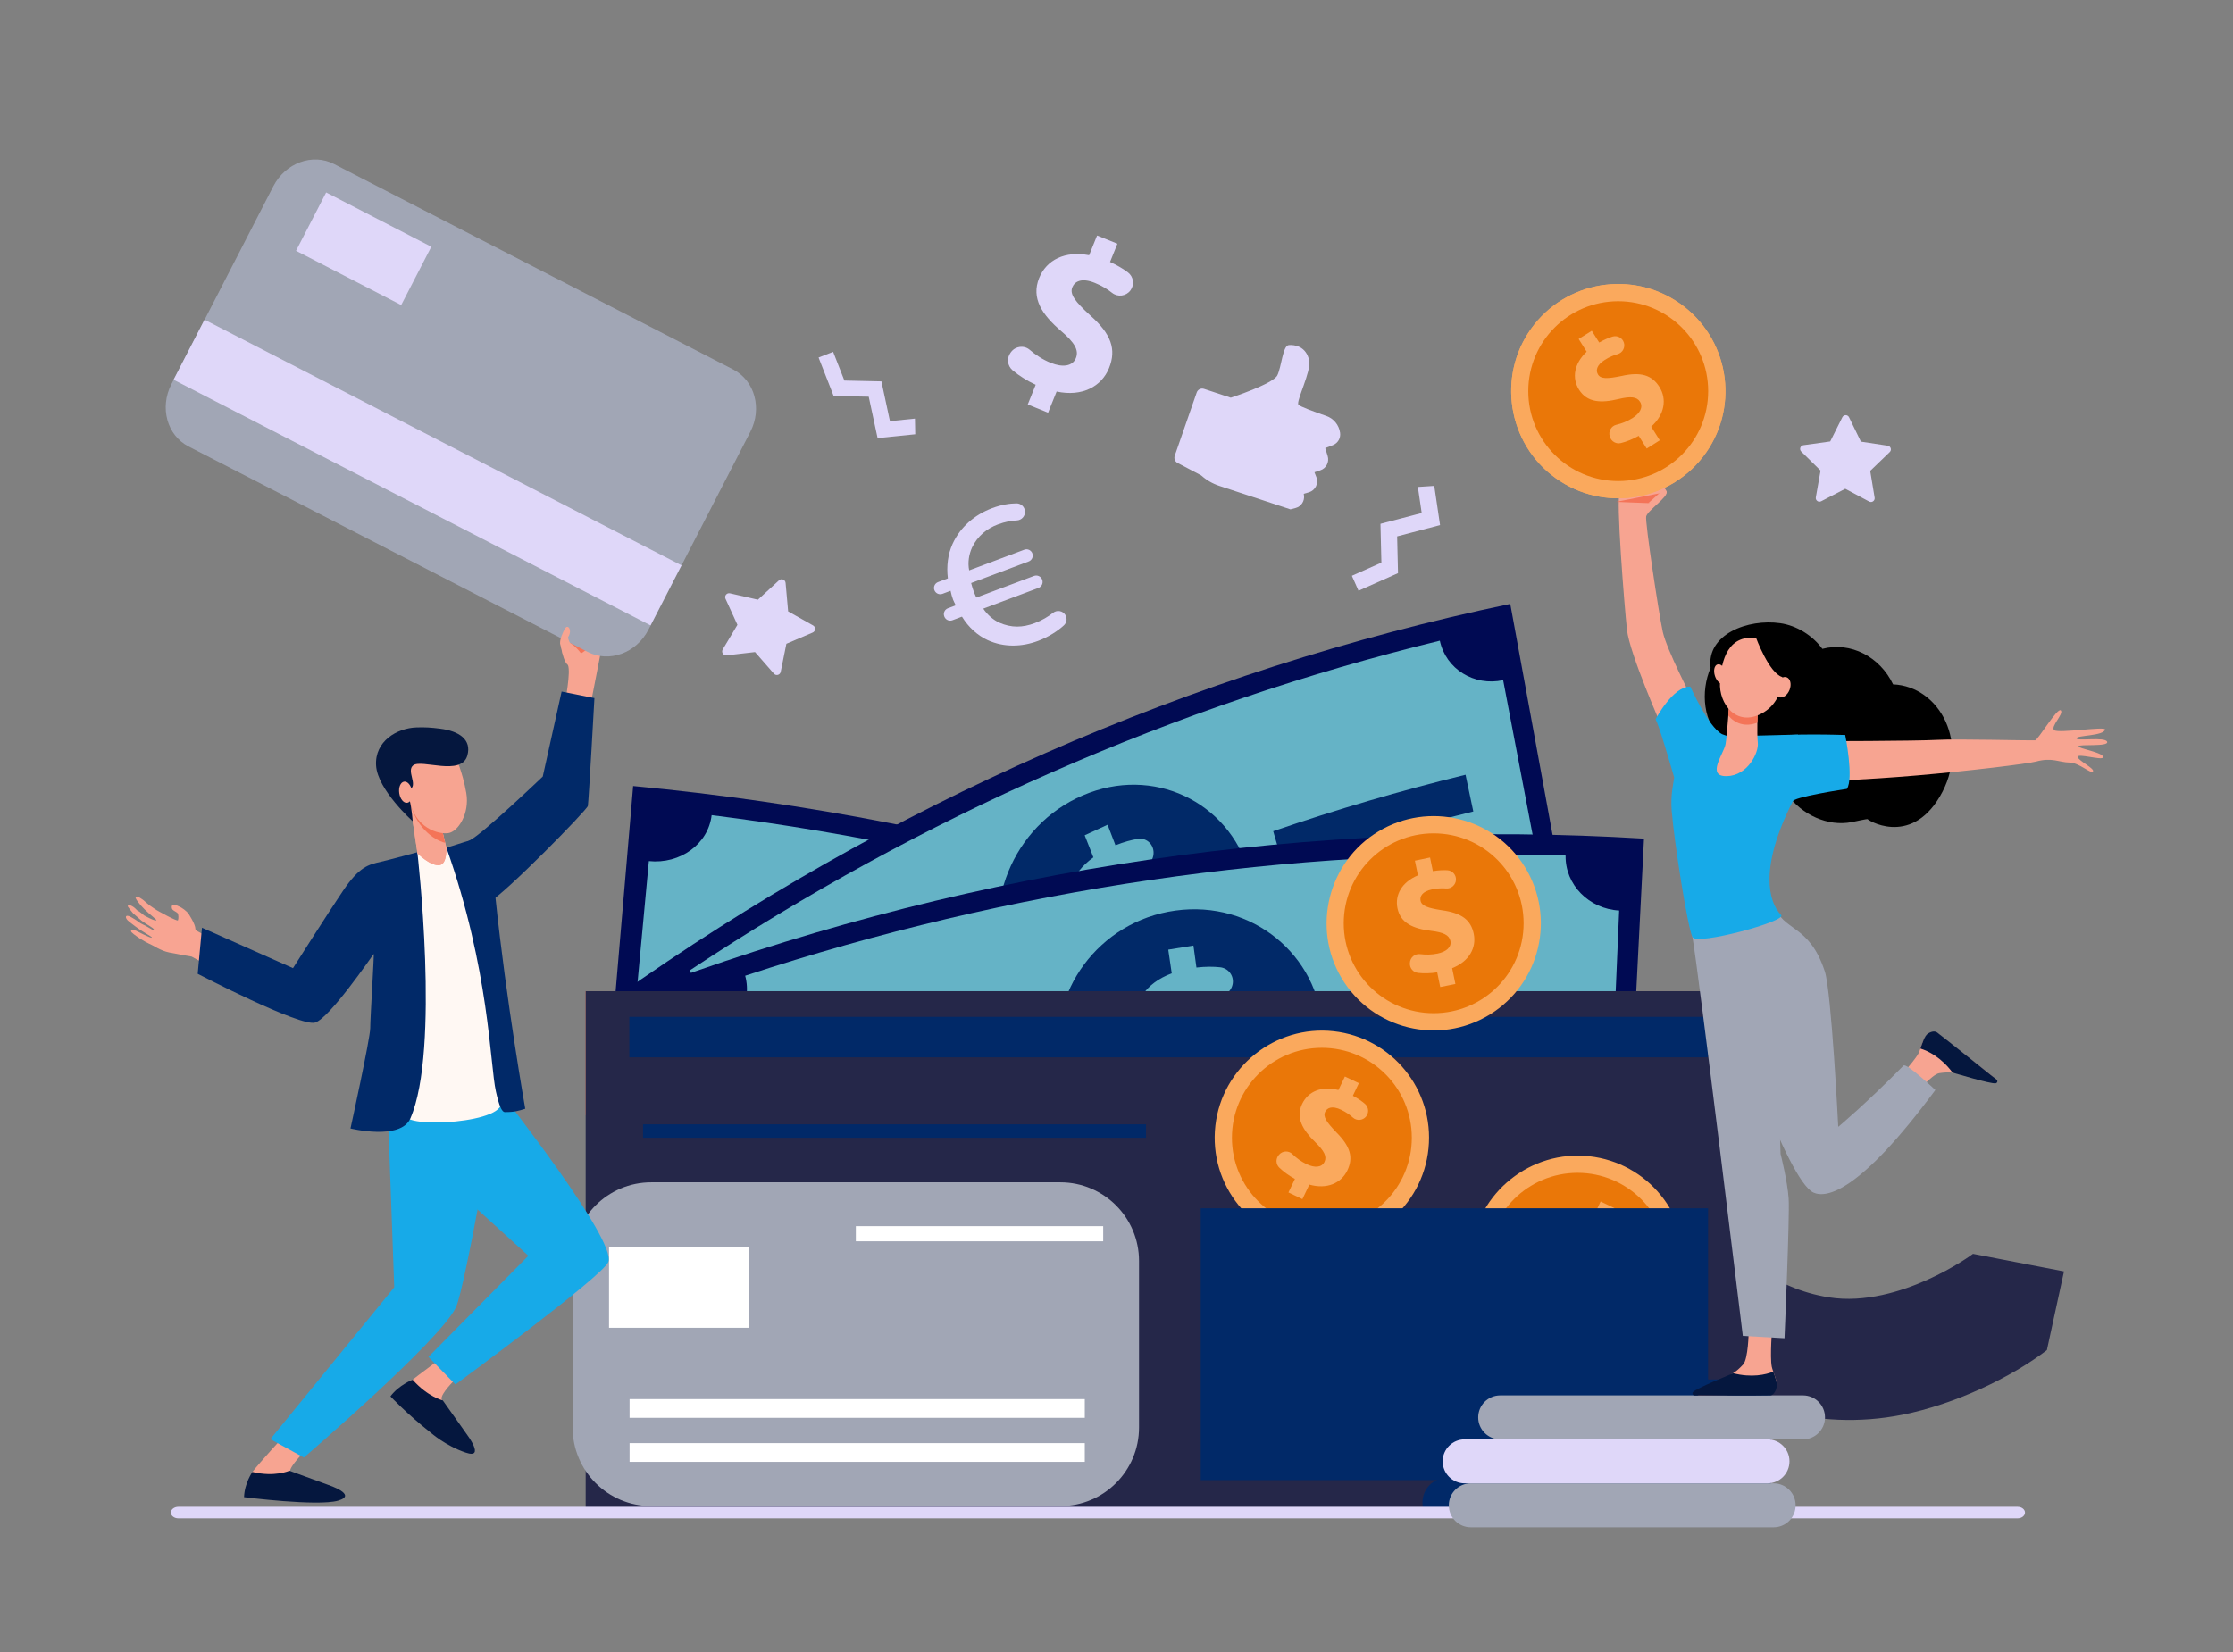 <?xml version="1.0" encoding="UTF-8"?> <!-- Generator: Adobe Illustrator 19.0.0, SVG Export Plug-In . SVG Version: 6.00 Build 0) --> <svg xmlns="http://www.w3.org/2000/svg" xmlns:xlink="http://www.w3.org/1999/xlink" version="1.1" x="0px" y="0px" viewBox="0 0 1000 740" style="enable-background:new 0 0 1000 740;" xml:space="preserve"><rect x="0" y="0" width="1000" height="740" fill="#808080" stroke="none"/> <g id="Ñëîé_2"> </g> <g id="Layer_1"> <g> <g> <path style="fill:#252749;" d="M749.07,606.98c-13.06-10.93-19.76-21.04-20.98-22.96l45.95-29.03c0,0-0.06-0.11-0.2-0.31 c0.04,0.06,3.86,5.69,11.52,11.76c9.77,7.75,21.12,12.7,33.75,14.71c16.07,2.56,32.66-2.8,43.74-7.75 c12.35-5.51,20.64-11.69,20.71-11.75l40.75,7.87l-7.66,35.25c-15.92,12.22-41.23,24.29-64.69,28.95 C813.06,641.45,775.9,629.42,749.07,606.98z"></path> </g> <path style="fill:#DFD7F9;" d="M815.57,224.54l10.79-5.59l10.72,5.72c1.22,0.65,2.66-0.38,2.43-1.75l-1.98-11.99l8.75-8.43 c1-0.96,0.46-2.65-0.91-2.85l-12.01-1.82l-5.31-10.92c-0.61-1.24-2.37-1.25-2.99-0.02l-5.44,10.86l-12.03,1.68 c-1.37,0.19-1.93,1.87-0.94,2.84l8.65,8.53l-2.12,11.96C812.91,224.13,814.34,225.18,815.57,224.54z"></path> <rect x="262.28" y="443.99" style="fill:#F47257;" width="530.67" height="55.55"></rect> <g> <path style="fill:#000A53;" d="M651.8,640.6c-119.67-63.27-249.65-102.22-383.09-114.79c4.94-57.9,9.89-115.81,14.83-173.71 c154.29,14.53,304.58,59.56,442.94,132.72C701.58,536.75,676.69,588.68,651.8,640.6z"></path> <path style="fill:#65B3C6;" d="M280.47,494.06c3.37-36.11,6.74-72.22,10.11-108.34c14.02,1.44,26.59-7.61,28.11-20.58 c128.63,16.16,254,53.72,371.38,111.28c-5.22,11.86,0.9,26.51,13.54,33.06c-15.28,32.54-30.56,65.08-45.85,97.63 c-11.63-6.03-25.39-1.04-30.6,10.81c-103.08-50.54-213.17-83.53-326.13-97.72C302.56,507.24,293.37,495.38,280.47,494.06z"></path> <g> <path style="fill:#50BFA5;" d="M556.61,500.02c-10.79,31.06-44.05,46.89-74.9,37.4c-30.83-9.56-50.65-41.76-43.71-74.02 c6.91-32.2,41.14-51.49,75.83-40.76C548.54,433.33,567.38,469.01,556.61,500.02z"></path> <path style="fill:#05173E;" d="M481.45,526.48c0.86-3.47,1.72-6.93,2.58-10.4c-4.65-1.51-9.05-3.64-12.58-5.89 c-2.94-1.88-4.01-5.68-2.42-8.72c0.06-0.12,0.13-0.24,0.19-0.37c1.75-3.34,6.05-4.41,9.3-2.27c3.31,2.18,7.2,4.13,11.53,5.34 c6.3,1.76,11.23,0.63,12.37-3.74c1.08-4.14-1.79-7.82-9.42-12.88c-11.02-7.28-18.06-14.88-15.63-25.56 c2.2-9.68,11.13-15.47,24.14-14.33c0.85-3.47,1.7-6.94,2.55-10.41c3.83,1.06,7.65,2.14,11.46,3.24 c-0.82,3.21-1.64,6.41-2.45,9.62c4.17,1.39,7.49,2.95,10.18,4.54c3.3,1.95,4.46,6,2.66,9.06l0,0c-1.87,3.16-6.14,4.07-9.47,2 c-2.49-1.55-5.67-3.13-9.72-4.28c-7.47-2.12-10.64,0.3-11.38,3.37c-0.89,3.62,2.57,7,11.3,13.26 c12.29,8.5,15.97,16.2,13.27,25.96c-2.69,9.68-11.86,15.75-24.97,14.31c-0.96,3.71-1.92,7.43-2.88,11.14 C488.53,528.46,484.99,527.46,481.45,526.48z"></path> <path style="fill:#50BFA5;" d="M419.72,462.2c-30.5-7.04-61.3-12.77-92.31-17.18c0.72-5.57,1.43-11.13,2.15-16.7 c31.45,4.47,62.67,10.28,93.6,17.42C422.02,451.22,420.87,456.71,419.72,462.2z"></path> <path style="fill:#50BFA5;" d="M657.55,546.65c-28.38-13.88-57.26-26.52-86.56-37.89c1.85-5.27,3.71-10.54,5.56-15.81 c29.71,11.53,58.99,24.34,87.78,38.42C662.07,536.46,659.81,541.55,657.55,546.65z"></path> </g> </g> <g> <path style="fill:#000A53;" d="M707.71,441.86c-123.47,25.79-241.04,77.49-346.52,152.36c-28.5-49.18-57-98.36-85.5-147.54 c121.96-86.57,257.9-146.33,400.65-176.16C686.8,327.64,697.26,384.75,707.71,441.86z"></path> <path style="fill:#65B3C6;" d="M352.24,561.49c-17.56-30.85-35.13-61.7-52.69-92.56c11.15-7.77,15.4-22.96,9.32-34.24 c103.92-68.95,217.32-118.81,335.93-147.7c2.73,12.75,15.39,20.5,28.35,17.68c6.79,35.59,13.58,71.18,20.36,106.77 c-11.93,2.6-19.32,15.31-16.59,28.06c-104.16,25.37-203.73,69.15-294.99,129.7C375.87,557.92,362.5,554.33,352.24,561.49z"></path> <g> <path style="fill:#012968;" d="M559.39,390.62c9.29,31.56-6.48,65.29-34.52,77.37c-28.07,12.01-60.58-1-73.36-31.05 c-12.77-29.99,1.78-67.1,33.35-80.63C516.4,342.74,550.13,359.12,559.39,390.62z"></path> <path style="fill:#65B3C6;" d="M518.6,459.46c-1.29-3.31-2.58-6.61-3.87-9.91c-4.27,1.75-8.7,2.86-12.55,3.32 c-3.21,0.38-6.12-1.97-6.63-5.39c-0.02-0.14-0.04-0.27-0.06-0.41c-0.56-3.77,2.02-7.36,5.61-7.72c3.65-0.37,7.61-1.3,11.47-3.09 c5.63-2.61,8.64-6.65,7.05-10.84c-1.5-3.98-5.67-5.08-14.1-4.25c-12.18,1.22-21.59-0.34-25.73-10.38 c-3.75-9.09-0.37-19.37,9.86-26.74c-1.3-3.3-2.6-6.6-3.9-9.9c3.41-1.59,6.83-3.16,10.26-4.72c1.18,3.07,2.35,6.14,3.53,9.21 c3.85-1.54,7.16-2.42,10.04-2.87c3.51-0.55,6.62,1.94,6.99,5.52l0,0c0.38,3.7-2.28,7.14-5.87,7.61 c-2.7,0.35-5.92,1.12-9.55,2.78c-6.69,3.06-7.68,7.01-6.53,9.92c1.36,3.45,5.78,3.93,15.7,3.36 c13.79-1.05,20.78,2.73,24.21,12.21c3.39,9.41-0.01,20.07-10.48,27.26c1.35,3.56,2.71,7.12,4.06,10.69 C524.93,456.53,521.76,457.99,518.6,459.46z"></path> <path style="fill:#50BFA5;" d="M437.34,447.6c-26.42,13.8-52.34,28.82-77.68,45.04c-2.56-4.88-5.12-9.76-7.69-14.65 c25.69-16.44,51.97-31.68,78.76-45.67C432.95,437.42,435.14,442.51,437.34,447.6z"></path> <path style="fill:#012968;" d="M659.79,363.5c-28.66,7.01-56.99,15.33-84.94,24.93c-1.56-5.37-3.11-10.74-4.67-16.11 c28.33-9.73,57.06-18.16,86.13-25.28C657.47,352.53,658.63,358.02,659.79,363.5z"></path> </g> </g> <g> <path style="fill:#000A53;" d="M727.41,549.79c-128.4-7.78-257,11.06-379,55.55c-16.8-55.15-33.6-110.31-50.39-165.46 c141.07-51.43,289.75-73.22,438.21-64.23C733.29,433.7,730.35,491.75,727.41,549.79z"></path> <path style="fill:#65B3C6;" d="M347.16,571.29c-10.22-34.52-20.45-69.03-30.67-103.55c12.86-4.57,20.61-18.14,17.22-30.67 c119.08-39.17,243.11-57.35,367.41-53.85c-0.26,13.07,10.48,23.93,23.99,24.63c-1.56,36.24-3.12,72.49-4.68,108.73 c-12.43-0.65-22.72,9.7-22.98,22.76c-109.16-3.07-218.07,12.89-322.65,47.29C371.41,574.1,359,567.09,347.16,571.29z"></path> <g> <path style="fill:#012968;" d="M592.31,460.86c1.86,33-21.63,61.47-52.24,65.72c-30.62,4.18-59.82-17.03-65.5-49.51 c-5.68-32.42,17.39-64.46,51.84-69.19C560.85,403.13,590.47,427.92,592.31,460.86z"></path> <path style="fill:#65B3C6;" d="M535.85,516.67c-0.51-3.54-1.02-7.08-1.52-10.62c-4.64,0.56-9.29,0.46-13.22-0.12 c-3.27-0.49-5.6-3.53-5.31-6.97c0.01-0.14,0.02-0.28,0.04-0.42c0.32-3.8,3.72-6.58,7.36-5.99c3.71,0.61,7.84,0.76,12.09,0.06 c6.19-1.03,10.11-4.14,9.52-8.62c-0.57-4.25-4.43-6.42-12.99-7.85c-12.36-2.05-21.33-6.06-23.09-16.87 c-1.6-9.79,4.14-18.85,16.01-23.27c-0.52-3.54-1.04-7.08-1.56-10.61c3.75-0.63,7.51-1.25,11.27-1.84 c0.45,3.28,0.9,6.57,1.35,9.85c4.18-0.47,7.67-0.44,10.62-0.12c3.61,0.4,6.11,3.63,5.65,7.19l0,0c-0.49,3.68-3.92,6.31-7.6,5.81 c-2.76-0.38-6.13-0.49-10.11,0.15c-7.35,1.19-9.25,4.74-8.79,7.87c0.54,3.7,4.81,5.33,14.79,7.42 c13.92,2.64,19.96,8.15,21.16,18.23c1.17,10-4.68,19.42-16.74,23.6c0.51,3.81,1.02,7.61,1.53,11.42 C542.8,515.51,539.32,516.08,535.85,516.67z"></path> <path style="fill:#50BFA5;" d="M458.05,483.64c-29.41,6.35-58.6,14.02-87.49,22.99c-1.4-5.4-2.8-10.81-4.21-16.21 c29.3-9.1,58.9-16.88,88.72-23.31C456.07,472.62,457.06,478.13,458.05,483.64z"></path> <path style="fill:#50BFA5;" d="M698.16,461.25c-30.04-0.81-60.07-0.28-90.01,1.6c-0.29-5.61-0.59-11.22-0.88-16.83 c30.35-1.9,60.8-2.44,91.27-1.62C698.41,450.02,698.29,455.63,698.16,461.25z"></path> </g> </g> <rect x="262.28" y="443.99" style="fill:#252749;" width="530.67" height="233.55"></rect> <path style="fill:#012968;" d="M792.95,617.92H661.64c-5.82,0-10.54,4.94-10.54,11.04l0,0c0,6.1,4.72,11.04,10.54,11.04h-17.03 c-5.82,0-10.54,4.94-10.54,11.04l0,0c0,6.1,4.72,11.04,10.54,11.04h2.95c-5.82,0-10.54,4.94-10.54,11.04 c0,1.58,0.32,3.08,0.89,4.43h155.05V617.92z"></path> <rect x="281.83" y="455.49" style="fill:#012968;" width="483.08" height="18.14"></rect> <g> <path style="fill:#A1A6B5;" d="M474.86,674.65h-183.2c-19.46,0-35.23-15.77-35.23-35.23v-74.58c0-19.46,15.77-35.23,35.23-35.23 h183.2c19.46,0,35.23,15.77,35.23,35.23v74.58C510.1,658.88,494.32,674.65,474.86,674.65z"></path> <rect x="272.74" y="558.45" style="fill:#FFFFFF;" width="62.47" height="36.32"></rect> <rect x="383.27" y="549.25" style="fill:#FFFFFF;" width="110.77" height="6.78"></rect> <rect x="281.94" y="626.72" style="fill:#FFFFFF;" width="203.86" height="8.38"></rect> <rect x="281.94" y="646.44" style="fill:#FFFFFF;" width="203.86" height="8.38"></rect> </g> <rect x="287.97" y="503.62" style="fill:#012968;" width="225.24" height="6.02"></rect> <g> <path style="fill:#FAA95D;" d="M754.25,570.4c-2.63,26.38-26.14,45.63-52.52,43c-26.61-2.65-45.96-26.55-42.93-53.2 c2.97-26.13,26.78-45.13,52.92-42.27C737.86,520.79,756.86,544.18,754.25,570.4z"></path> <circle style="fill:#EA7708;" cx="706.49" cy="565.64" r="40.28"></circle> <g> <path style="fill:#FAA95D;" d="M691.52,590.14l2.91-6.06c-2.68-1.44-5.12-3.24-6.99-5.03c-1.56-1.49-1.69-3.94-0.31-5.59 l0.17-0.2c1.53-1.82,4.29-1.97,5.99-0.3c1.73,1.7,3.85,3.31,6.35,4.51c3.64,1.74,6.8,1.53,8.02-1.02 c1.16-2.42-0.14-4.94-4.1-8.8c-5.73-5.57-8.86-11-5.89-17.19c2.69-5.62,8.76-8.12,16.23-6.19l2.91-6.06l6.25,3l-2.69,5.62 c2.27,1.22,4.03,2.44,5.42,3.63c1.7,1.46,1.9,4.01,0.46,5.73l0,0c-1.49,1.77-4.15,1.96-5.87,0.41c-1.29-1.16-2.97-2.4-5.23-3.48 c-4.15-1.99-6.34-0.84-7.2,0.94c-1.01,2.11,0.58,4.52,5.03,9.16c6.31,6.32,7.69,11.3,4.93,17.05c-2.72,5.68-9.07,8.6-17.02,6.36 l-3.12,6.51L691.52,590.14z"></path> </g> </g> <g> <path style="fill:#FAA95D;" d="M639.73,514.4c-2.63,26.38-26.14,45.63-52.52,43c-26.61-2.65-45.96-26.55-42.93-53.2 c2.97-26.13,26.78-45.13,52.92-42.27C623.34,464.79,642.35,488.18,639.73,514.4z"></path> <circle style="fill:#EA7708;" cx="591.97" cy="509.64" r="40.28"></circle> <g> <path style="fill:#FAA95D;" d="M577,534.14l2.91-6.06c-2.68-1.44-5.12-3.24-6.99-5.03c-1.56-1.49-1.69-3.94-0.31-5.59l0.17-0.2 c1.53-1.82,4.29-1.97,5.99-0.3c1.73,1.7,3.85,3.31,6.35,4.51c3.64,1.74,6.8,1.53,8.02-1.02c1.16-2.42-0.14-4.94-4.1-8.8 c-5.73-5.57-8.86-11-5.89-17.19c2.69-5.62,8.76-8.12,16.23-6.19l2.91-6.06l6.25,3l-2.69,5.62c2.27,1.22,4.03,2.44,5.42,3.63 c1.7,1.46,1.9,4.01,0.46,5.73l0,0c-1.49,1.77-4.15,1.96-5.87,0.41c-1.29-1.16-2.97-2.4-5.23-3.48c-4.15-1.99-6.34-0.84-7.2,0.94 c-1.01,2.11,0.58,4.52,5.03,9.16c6.31,6.32,7.69,11.3,4.93,17.05c-2.72,5.68-9.07,8.6-17.02,6.36l-3.12,6.51L577,534.14z"></path> </g> </g> <rect x="537.72" y="541.24" style="fill:#012968;" width="227.2" height="121.76"></rect> <path style="fill:#012968;" d="M651.09,628.96L651.09,628.96c0,6.1,4.72,11.04,10.54,11.04h-17.03c-5.82,0-10.54,4.94-10.54,11.04 l0,0c0,6.1,4.72,11.04,10.54,11.04h2.95c-1.51,0-2.94,0.33-4.24,0.93h121.59v-45.09H661.64 C655.81,617.92,651.09,622.86,651.09,628.96z"></path> <g> <g> <path style="fill:#DFD7F9;" d="M76.54,677.55L76.54,677.55c0,1.43,1.48,2.58,3.3,2.58h823.71c1.82,0,3.3-1.15,3.3-2.58l0,0 c0-1.42-1.48-2.58-3.3-2.58H79.85C78.02,674.98,76.54,676.13,76.54,677.55z"></path> </g> <path style="fill:#A1A6B5;" d="M794.28,684.15H658.67c-5.44,0-9.85-4.41-9.85-9.85l0,0c0-5.44,4.41-9.85,9.85-9.85h135.61 c5.44,0,9.85,4.41,9.85,9.85l0,0C804.13,679.74,799.72,684.15,794.28,684.15z"></path> <path style="fill:#DFD7F9;" d="M791.52,664.45H655.92c-5.44,0-9.85-4.41-9.85-9.85l0,0c0-5.44,4.41-9.85,9.85-9.85h135.61 c5.44,0,9.85,4.41,9.85,9.85l0,0C801.38,660.04,796.96,664.45,791.52,664.45z"></path> <path style="fill:#A1A6B5;" d="M807.44,644.75H671.83c-5.44,0-9.85-4.41-9.85-9.85l0,0c0-5.44,4.41-9.85,9.85-9.85h135.61 c5.44,0,9.85,4.41,9.85,9.85l0,0C817.29,640.34,812.88,644.75,807.44,644.75z"></path> </g> <polygon style="fill:#DFD7F9;" points="634.96,218.13 636.68,229.8 618.21,234.65 618.63,252.03 605.4,257.92 608.38,264.62 626.07,256.74 625.68,240.27 644.9,235.22 642.3,217.66 "></polygon> <g> <path style="fill:#DFD7F9;" d="M460.25,181.18l3.56-8.83c-3.92-1.79-7.53-4.12-10.33-6.47c-2.34-1.97-2.75-5.41-0.94-7.87 l0.22-0.3c1.99-2.71,5.89-3.18,8.43-0.97c2.6,2.24,5.75,4.34,9.39,5.8c5.3,2.14,9.75,1.55,11.25-2.17 c1.42-3.53-0.65-6.96-6.6-12.06c-8.6-7.36-13.52-14.74-9.88-23.76c3.3-8.18,11.65-12.28,22.39-10.22l3.56-8.83l9.11,3.67 l-3.3,8.18c3.32,1.51,5.92,3.09,7.99,4.64c2.54,1.9,3.05,5.5,1.17,8.06l0,0c-1.94,2.64-5.69,3.15-8.26,1.12 c-1.93-1.53-4.42-3.13-7.7-4.45c-6.04-2.44-9.05-0.62-10.1,1.99c-1.24,3.07,1.23,6.33,7.94,12.49 c9.49,8.37,11.89,15.28,8.52,23.65c-3.34,8.28-12.04,12.98-23.49,10.53l-3.82,9.49L460.25,181.18z"></path> </g> <path style="fill:#DFD7F9;" d="M477.09,275.45c0.93,1.51,0.66,3.46-0.64,4.66c-2.55,2.36-6.61,5.11-11.56,6.97 c-7.24,2.72-15.27,2.98-22.51-0.31c-4.52-2.05-8.66-5.75-11.58-10.54l-4.28,1.61c-1.45,0.55-3.07-0.19-3.62-1.64l-0.04-0.11 c-0.55-1.45,0.19-3.07,1.64-3.62l3.51-1.32c-0.56-1.16-0.96-1.89-1.21-2.55c-0.41-1.1-0.8-2.45-1.11-3.96l-3.62,1.36 c-1.45,0.55-3.07-0.19-3.62-1.64l0,0c-0.55-1.45,0.19-3.07,1.64-3.62l4.39-1.65c-0.69-5.5,0.04-10.9,2.09-15.42 c3.49-7.69,10.07-13.16,17.64-16c4.41-1.66,8.04-2.14,10.97-2.18c2.04-0.02,3.73,1.57,3.83,3.61l0,0.06 c0.1,2.11-1.55,3.88-3.66,3.97c-2.4,0.1-5.24,0.58-8.53,1.81c-4.82,1.81-9.07,5.16-11.51,10.32c-1.37,3.02-2.01,6.64-1.29,10.24 l24.67-9.26c1.45-0.55,3.07,0.19,3.62,1.64l0,0c0.55,1.45-0.19,3.07-1.64,3.62l-25.77,9.67c0.34,1.25,0.69,2.49,0.97,3.26 c0.37,0.99,0.74,1.97,1.34,3.25l25.82-9.69c1.48-0.56,3.14,0.19,3.69,1.68l0,0c0.56,1.48-0.19,3.14-1.68,3.69l-24.72,9.28 c1.96,2.89,4.52,5.06,7.24,6.29c5.39,2.36,10.35,2.24,15.83,0.19c3.34-1.25,6.12-2.98,8.23-4.64 C473.39,273.12,475.93,273.57,477.09,275.45L477.09,275.45z"></path> <polygon style="fill:#DFD7F9;" points="409.74,187.51 398.54,188.65 394.72,170.83 378.14,170.47 373.1,157.6 366.58,160.15 373.32,177.37 389.04,177.7 393.01,196.24 409.87,194.53 "></polygon> <g> <path style="fill:#DFD7F9;" d="M539.19,174.19l11.98,3.95c0,0,19-6.16,20.87-10.03c1.87-3.87,2.4-13.27,5.1-13.53 c2.7-0.26,7.93,0.62,9.17,7.05c0.9,4.67-5.93,18.16-4.86,19.6c0.67,0.9,7.49,3.37,12.5,5.09c3.3,1.13,5.68,4.03,6.18,7.53l0,0.01 c0.34,2.37-1,4.67-3.21,5.53l-3.45,1.33l1.1,3.56c0.82,2.65-0.63,5.5-3.25,6.38l-2.67,0.89l0.85,2.17 c1.1,2.79-0.45,5.96-3.32,6.8l-2.33,0.68l0.1,0.62c0.4,2.59-1.22,5.08-3.74,5.74l-2.31,0.61L546,217.64 c-2.99-0.99-5.74-2.59-8.09-4.7l-10.6-5.59c-1.14-0.6-1.66-1.96-1.23-3.2l9.83-28.3C536.37,174.48,537.84,173.74,539.19,174.19z"></path> </g> <path style="fill:#DFD7F9;" d="M349.62,300.95l2.54-12.58l11.8-5.04c1.34-0.57,1.45-2.44,0.17-3.16l-11.18-6.3l-1.15-12.78 c-0.13-1.46-1.87-2.13-2.95-1.14l-9.44,8.68l-12.51-2.86c-1.42-0.33-2.6,1.12-2,2.45l5.34,11.67l-6.58,11.01 c-0.75,1.25,0.26,2.82,1.72,2.66l12.74-1.47l8.44,9.66C347.52,302.86,349.33,302.38,349.62,300.95z"></path> <g> <g> <path style="fill:#F7A491;" d="M195.65,609.85c0,0-15.73,11.34-18.2,14.72c-3.57,4.87,26.64,13.98,23.34,8.28 c-0.76-1.31-2.93-5.73-3.03-6.16c-0.51-2.32,5.9-8.58,5.9-8.58L195.65,609.85z"></path> <path style="fill:#05173E;" d="M208.97,642.38l-10.68-15.09c0,0-6.67-1.55-13.51-9.25c0,0-6.15,2.35-9.93,7.44 c0,0,7.15,7.7,18.16,16.37c0,0,6.53,5.78,15.55,8.83C217.59,653.73,208.97,642.38,208.97,642.38z"></path> <path style="fill:#F8A492;" d="M64.24,403.22c0,0,1.93,1.71,2.62,2.23c0.8,0.61,3.34,2.26,3.34,2.26s9.18,5.22,9.49,4.53 c0.31-0.69,0.3-2.67-0.16-3.19c-0.45-0.52-1.78-1.06-2.23-1.58c-0.45-0.52-0.61-1.57-0.02-2.15c0.58-0.58,3.72,1.13,3.72,1.13 s2.54,1.41,3.6,3.12c3.68,5.9,2.56,6.25,3.06,7c0.58,0.88,13.46,6.73,13.46,6.73s38.49,16,40.56,16.87h0.03 c0.28,1.78-0.67,3.42-1.16,5c-0.92,5.5-2.56,5.86-3.8,11.17c-5.9-2.99-46.77-25.5-50.92-27.84c0,0-6.22-1.06-10.11-1.86 c-3.89-0.79-7.28-3.26-8.34-3.65c-0.16-0.06-3.64-1.56-7.46-4.52c-3.3-2.56,0.96-1.59,0.96-1.59s6.93,3.67,7.11,3.09 c0.14-0.45-3.76-2.24-7.43-5.03c-0.95-0.72-1.88-1.43-2.73-2.09c-2.23-1.73-1.84-3.55,0.77-2.1c0.92,0.51,2.44,1.4,3.43,2.19 c1.07,0.85,2.32,1.29,3.33,1.86c2,1.15,3.44,2.01,3.44,1.9c0-0.14,0.55-0.18-0.43-0.98c-1.18-0.95-4.12-2.44-5.75-3.97 c-0.92-0.87-2.96-2.57-2.96-2.57s-2.61-3.13-2.49-3.33c0.69-1.12,3.07,0.53,4.17,1.87c1.13,0.51,3.23,2.35,3.23,2.35 s5.05,2.82,5.44,2.13c0.17-0.29-2.73-2.38-5.27-4.87c-2.35-2.3-4.36-5-3.99-5.52C61.36,400.93,64.24,403.22,64.24,403.22z"></path> <path style="fill:#17AAE8;" d="M171.6,493.33l2.49,12.3l62.53,56.88l-44.76,45.3l12.09,12.35c0,0,66.11-48.54,68.49-54.9 c3.67-9.79-47.39-74.67-47.39-74.67L171.6,493.33z"></path> <path style="fill:#F7A491;" d="M128.24,642.09c0,0-12.62,13.75-15.09,17.13c-3.57,4.87,23.07,12.06,19.78,6.36 c-0.76-1.31-2.93-5.73-3.03-6.16c-0.51-2.32,5.9-8.58,5.9-8.58L128.24,642.09z"></path> <path style="fill:#05173E;" d="M146.97,665.14l-17.36-6.34c0,0-6.56,2.98-16.57,0.54c0,0-3.53,4.96-3.75,11.3 c0,0,32.91,4.2,42.07,1.58C160.51,669.59,146.97,665.14,146.97,665.14z"></path> <path style="fill:#17AAE8;" d="M173.74,499.03l2.81,77.61l-55.48,68.03l15.01,8.22c0,0,61.38-52.68,68.12-67.35 c4.18-9.1,18.24-91.37,18.24-91.37L173.74,499.03z"></path> <path style="fill:#FFF8F3;" d="M224.18,492.66c-5.09-11.48-4.5-93.76-24.29-113.04c-6.96,1.18-11.93,1.84-13.09,2.14 c-1.03,8.48-2.17,39.58-2.87,68.09c-0.46,18.99,0.01,38.91-2.32,49.41C180.16,505.77,228.83,503.14,224.18,492.66z"></path> <path style="fill:#012968;" d="M170.6,386.01c-5.56,1.27-9.65,2.16-16.93,12.92c-6.97,10.3-22.45,34.74-22.45,34.74 l-40.77-18.11l-1.91,20.65c0,0,46.13,23.98,52.64,21.82c6.51-2.16,24.81-28.91,26.16-30.71c0.32-0.42-1.54,28.57-1.54,33.2 c0,4.63-8.84,44.96-8.84,44.96s22.44,5.52,26.82-4.51c13.43-30.76,3.12-119.22,3.12-119.22S174.6,385.1,170.6,386.01z"></path> <path style="fill:#F7A491;" d="M254.36,297.94c-1.71-1.44-2.46-4.87-2.74-7.09l-0.76-2.93c0.7-0.28,14.29-2.22,18.39-2.33 c0.4,1.3,0.6,2.39,0.47,3.09c-0.61,3.35-4.89,25.11-4.89,25.11l-11.71,0.23C253.12,314.04,255.66,301.14,254.36,297.94z"></path> <path style="fill:#012968;" d="M204.48,384.44c0,0,8.03,22.86,14.65,19.57c6.61-3.29,43.76-41.16,44.13-42.99 c0.37-1.83,2.94-48.31,2.94-48.31l-14.69-2.93l-8.45,38.07c0,0-27.18,25.99-32.69,28.55 C204.85,378.95,204.48,384.44,204.48,384.44z"></path> <path style="fill:#012968;" d="M226.17,498.16c4.45,0,6.09-0.61,9.05-1.51c0,0-8.47-47.74-13.39-95.08 c-1.95-18.7-3.75-26.37-11.47-25.01c-2.23,0.39-8.27,2.69-10.47,3.06c19.39,54.86,19.46,97.08,22.2,109.33 C223.47,495.09,224.67,498.2,226.17,498.16z"></path> <path style="fill:#F7A491;" d="M197.85,371.33l2.03,8.29c0,0,0.46,7.22-2.89,7.86c-4.04,0.78-10.04-5.26-10.04-5.26l-3.48-23.37 L197.85,371.33z"></path> <path style="fill:#F7A491;" d="M197.85,371.33l2.03,8.29c0,0,0.46,7.22-2.89,7.86c-4.04,0.78-10.04-5.26-10.04-5.26l-3.48-23.37 L197.85,371.33z"></path> <path style="fill:#F47458;" d="M183.51,358.96l14.34,12.38l1.52,6.19C193.88,376.21,186.07,370.18,183.51,358.96z"></path> <path style="fill:#F7A491;" d="M197.89,337.45c3.47-0.01,6.59,2.4,7.81,5.86c1.01,2.87,2.3,7.12,3.13,12 c1.52,8.99-3.6,17.22-8.06,17.87c-4.45,0.66-15.06-2.29-17.41-15.03c-1.01-5.46-2.33-12.62,2.16-16.38 C189.02,338.85,193.91,337.47,197.89,337.45z"></path> <path style="fill:#05173E;" d="M184.81,367.86c0,0-15.7-13.99-16.39-24.92c-0.69-10.93,9.41-16.79,18.04-17.09 c3.9-0.14,6.54,0.04,10.56,0.54c8.65,1.09,14.25,4.92,12.28,12.01c-2.65,9.51-20.6,1.49-24.27,4.44 c-3.03,2.44,1.88,8.3-1.06,10.53c-2.77,2.1-1.36,1.39-0.44,5.39C184.46,362.75,184.81,367.86,184.81,367.86z"></path> <ellipse transform="matrix(-0.989 0.146 -0.146 -0.989 413.091 679.211)" style="fill:#F7A491;" cx="181.63" cy="354.76" rx="2.9" ry="4.79"></ellipse> <path style="fill:#F47458;" d="M255.15,287.89c0,0,2.54,1.44,5.07,4.79c0,0,6.62-4.24,6.39-5.59c-0.31-1.78-7.08,1.53-7.08,1.53 L255.15,287.89z"></path> </g> <g> <path style="fill:#A1A6B5;" d="M84.43,199.99l178.78,92.05c9.62,4.95,21.78,0.49,27.17-9.96l45.65-88.67 c5.38-10.45,1.95-22.94-7.67-27.9L149.58,73.46c-9.62-4.95-21.78-0.49-27.17,9.96l-45.65,88.67 C71.37,182.54,74.81,195.03,84.43,199.99z"></path> <rect x="71.38" y="196.51" transform="matrix(0.889 0.458 -0.458 0.889 118.13 -64.193)" style="fill:#DFD7F9;" width="240.27" height="30.26"></rect> </g> <rect x="136.37" y="96.63" transform="matrix(0.889 0.459 -0.459 0.889 69.179 -62.284)" style="fill:#DFD7F9;" width="52.97" height="29.38"></rect> <path style="fill:#F7A491;" d="M255.1,287.75c-0.31-0.84-0.92-2.01-0.62-2.48c1.91-2.91-0.15-6.08-1.54-3.6 c-0.81,1.44-2.21,4.61-2.1,6.25c0.09,1.19,1.3,5.74,1.3,5.74S256.87,292.52,255.1,287.75z"></path> </g> <g> <g> <g> <path style="fill:#F7A491;" d="M793.66,594.06c0,0-1.1,13.71-0.21,18.16c0.48,2.38,3.14,7.29,1.92,9.54s-2.62,2.81-2.62,2.81 l-31.65,0.5c-1.72,0.03-0.58-1.06,0.81-2.07c2.28-1.65,4.11-2.73,11.38-6.19c0.47-0.23,2.2-1.3,2.82-1.68 c1.58-0.95,3.16-2.44,4.53-3.93c2.27-2.49,2.47-14.56,2.47-14.56L793.66,594.06z"></path> <path style="fill:#A1A6B5;" d="M768.92,411.89c0,0-13.61-6.71-10.99,7.88c2.62,14.59,22.55,178.64,22.55,178.64l18.67,1.04 c0,0,2.38-54.7,1.86-62.55c-0.52-7.85-3.62-20.01-3.62-20.01l-1.58-48.52l-17.62-59.91L768.92,411.89z"></path> <path style="fill:#05173E;" d="M776.11,615.12c8.37,2.11,14.56,0.68,18.02-0.7c0.89,2.49,2.08,5.61,1.45,7.41 c-0.77,2.2-1.77,3.18-2.74,3.21c-7.65,0.2-28.1-0.02-33.93,0.06c-0.81,0.01-1.26-0.93-0.74-1.54 C759.62,621.86,775.49,615.5,776.11,615.12z"></path> <path style="fill:#F7A491;" d="M757.93,313.3c0,0-11.5-22.13-13.29-30.26c-1.78-8.13-7.96-49.05-7.44-51.68 c0.52-2.63,10.29-8.98,9.09-11.21c-1.21-2.24-10.51-2.24-12.65-2.05c-2.13,0.19-6.41,1.43-8.25,2.95 c-1.83,1.51,2.06,50.55,3.22,61.11c1.16,10.56,15.46,43.07,15.46,43.07L757.93,313.3z"></path> <g> <path style="fill:#F7A491;" d="M847.56,485.81c0,0,9.49-9.95,11.6-13.97c1.13-2.15,2.16-7.64,4.52-8.62 c2.36-0.97,3.8-0.53,3.8-0.53l24.9,19.55c1.36,1.07-0.22,1.19-1.93,1.1c-2.8-0.16-4.92-0.47-12.74-2.36 c-0.51-0.12-2.53-0.37-3.25-0.47c-1.82-0.26-3.99-0.1-5.99,0.2c-3.33,0.5-11.09,9.75-11.09,9.75L847.56,485.81z"></path> <path style="fill:#05173E;" d="M874.45,480.5c-5.17-6.91-10.88-9.7-14.43-10.81c0.87-2.49,1.83-5.76,3.45-6.76 c1.99-1.23,3.35-0.97,4.12-0.38c6.06,4.66,21.93,17.43,26.51,21.04c0.64,0.51,0.4,1.51-0.4,1.66 C891.51,485.66,875.17,480.61,874.45,480.5z"></path> <path d="M847.78,306.56c-5.91-12.39-18.99-19.21-31.67-15.91c-4.55-6.15-11.58-10.46-18.9-11.5 c-14.44-2.05-33.06,4.96-31.16,20.03c-4.56,10.54-3.44,25.06,5.67,32.19c-1.67,13.85,12.22,26.14,28.66,24.49 c6.61,9.13,18.11,14.49,28.87,12.4c2.58-0.5,6.5-1.44,7.18-1.32c-0.84-0.09,18.75,12.74,32.27-10.11 C882.48,333.5,868.91,307.44,847.78,306.56z"></path> <path style="fill:#A1A6B5;" d="M763.44,417.18c0,0,30.51-13.57,30.99-12.02c3.83,12.32,15.73,8.35,22.79,30.05 c2.96,9.09,6,69.54,6,69.54s12.03-9.98,29.23-27.43c1.32-1.34,14.25,10.95,14.25,10.95c-34.13,46.11-48.85,48.52-54.55,45.94 c-11.89-5.39-36.97-80.78-36.93-80.77C772.2,447.57,763.44,417.18,763.44,417.18z"></path> <path style="fill:#F7A491;" d="M814.03,332.02c0,0,44.1-0.06,53.55-0.6c8.55-0.49,42.44,0.37,43.77,0.22 c1.33-0.15,10.09-14.99,11.54-13.4s-4.88,7.36-2.92,8.85c1.96,1.5,23-1.85,22.72-0.3c-0.52,2.91-12.8,2.54-12.78,3.94 c0.01,1.4,12.85-0.79,13.72,1.54c0.87,2.33-12.34,0.95-12.87,1.99c-0.53,1.04,12.26,2.95,10.95,5.12 c-0.71,1.18-11.33-1.97-11.28-0.36c0.05,1.61,7.8,5.26,6.85,6.54c-0.95,1.28-6.08-3.93-10.57-3.99 c-4.49-0.06-7.71-2.41-14.89-0.44c-3.54,0.97-30.59,4.28-53.44,6.23c-23.43,2-42.63,2.64-42.63,2.64L814.03,332.02z"></path> <path style="fill:#17AAE8;" d="M748.63,363.2c-0.58-7.08,0.81-12.54,1.13-14.88c-2.14-7.36-6.7-23.05-8.34-26.13 c0,0,7.68-14.76,15.54-14.66c0,0,8.03,18.1,14.23,21.33c0.09-0.02,2.2,0.94,3.12,0.93c5.99-0.04,26.93-0.68,30.84-0.75 l-2.2,29.71c-15.18,29.75-11.07,45.36-5.29,51.13c2.72,2.72-37.87,13.74-39.74,9.89C755.72,415.24,749.81,377.51,748.63,363.2 z"></path> <path style="fill:#17AAE8;" d="M794.52,330.16c3.86-1.85,31.82-0.92,31.82-0.92s3.91,19.47,0.75,24.14 c0,0-24.99,3.72-24.28,5.77L794.52,330.16z"></path> <path style="fill:#F7A491;" d="M787.19,317.66c0,0-0.49,10.62,0.01,15.04c0.5,4.42-4.54,14.79-13.91,14.97 c-9.37,0.18-1.38-9.95-0.55-14.3c0.82-4.35,1.81-21.38,1.81-21.38L787.19,317.66z"></path> <path style="fill:#F47458;" d="M774.54,311.98c0,0-0.23,3.95-0.56,8.54c2.96,3.53,7.5,5.33,13.02,3.18 c0.06-3.29,0.19-6.04,0.19-6.04L774.54,311.98z"></path> <path style="fill:#F7A491;" d="M787.96,286.02c0,0,5.31,1.59,8.28,6.89c2.98,5.31,4.23,20.42-7.21,26.64 s-19.29-4.24-18.77-13.88C770.79,296.04,773.74,283.33,787.96,286.02z"></path> <ellipse transform="matrix(-0.951 0.309 -0.309 -0.951 1596.474 350.786)" style="fill:#F7A491;" cx="770.49" cy="301.68" rx="2.65" ry="4.55"></ellipse> <path d="M786.37,285.59c0,0,5.81,15.89,11.75,17.68c5.94,1.79,5.32,9.54,5.32,9.54s1.1-17.92-4.28-22.42 C793.79,285.9,786.37,285.59,786.37,285.59z"></path> <ellipse transform="matrix(-0.93 -0.367 0.367 -0.93 1428.168 886.865)" style="fill:#F7A491;" cx="798.5" cy="307.5" rx="3.22" ry="4.77"></ellipse> </g> <path style="fill:#F47458;" d="M723.73,224.81c0,0,12.92,0.56,14.44,0.56c1.52,0,5.93-4.57,5.93-4.57L723.73,224.81z"></path> </g> </g> <path style="fill:#F7A491;" d="M738.17,225.38l5.33-4.8c0,0-2.52-3.01-1.47-3.59c1.7-0.94,4.61,2.7,4.35,3.58 c-0.26,0.88-3.39,3.73-3.39,3.73L738.17,225.38z"></path> </g> </g> <g> <path style="fill:#FAA95D;" d="M754.17,137.33c20.92,16.28,24.68,46.44,8.41,67.36c-16.42,21.1-46.96,24.75-67.9,7.98 c-20.53-16.44-23.93-46.71-7.58-67.31C703.44,124.77,733.37,121.15,754.17,137.33z"></path> <circle style="fill:#EA7708;" cx="724.69" cy="175.21" r="40.28"></circle> <g> <path style="fill:#FAA95D;" d="M737.44,200.93l-3.58-5.69c-2.64,1.5-5.47,2.61-7.98,3.23c-2.09,0.53-4.23-0.66-4.89-2.72 l-0.08-0.25c-0.73-2.26,0.62-4.68,2.93-5.23c2.36-0.56,4.86-1.49,7.2-2.97c3.41-2.15,4.92-4.94,3.41-7.33 c-1.43-2.28-4.25-2.51-9.63-1.22c-7.77,1.88-14.02,1.63-17.68-4.18c-3.32-5.27-2.2-11.74,3.41-17.03l-3.58-5.69l5.87-3.69 l3.32,5.27c2.24-1.27,4.21-2.11,5.96-2.65c2.14-0.66,4.41,0.53,5.09,2.66l0,0c0.71,2.2-0.55,4.56-2.78,5.19 c-1.67,0.47-3.62,1.23-5.73,2.57c-3.89,2.45-4.1,4.92-3.04,6.6c1.24,1.98,4.13,1.92,10.43,0.63c8.71-1.97,13.66-0.48,17.05,4.91 c3.36,5.33,2.45,12.26-3.69,17.79l3.85,6.11L737.44,200.93z"></path> </g> </g> <g> <path style="fill:#FAA95D;" d="M682.91,388.4c13.9,22.57,6.87,52.14-15.71,66.04c-22.77,14.02-52.65,6.75-66.39-16.29 c-13.48-22.58-6.06-52.13,16.46-65.7C639.8,358.88,669.1,365.97,682.91,388.4z"></path> <circle style="fill:#EA7708;" cx="642.04" cy="413.57" r="40.28"></circle> <g> <path style="fill:#FAA95D;" d="M644.98,442.13l-1.36-6.58c-3,0.48-6.04,0.53-8.6,0.24c-2.14-0.24-3.73-2.1-3.63-4.26l0.01-0.26 c0.11-2.37,2.22-4.17,4.58-3.87c2.4,0.3,5.07,0.3,7.79-0.26c3.95-0.82,6.34-2.9,5.76-5.67c-0.55-2.63-3.11-3.84-8.6-4.51 c-7.93-0.96-13.71-3.38-15.1-10.1c-1.26-6.1,2.05-11.77,9.16-14.76l-1.36-6.58l6.79-1.41l1.26,6.1c2.54-0.41,4.68-0.5,6.51-0.4 c2.23,0.13,3.94,2.04,3.84,4.28l0,0c-0.11,2.31-2.11,4.08-4.42,3.89c-1.73-0.14-3.82-0.11-6.27,0.4 c-4.5,0.93-5.56,3.17-5.16,5.11c0.47,2.29,3.2,3.24,9.55,4.24c8.85,1.2,12.97,4.33,14.26,10.57c1.28,6.17-2,12.34-9.68,15.38 l1.46,7.07L644.98,442.13z"></path> </g> </g> <g> <path style="fill:#FAA95D;" d="M754.17,137.33c20.92,16.28,24.68,46.44,8.41,67.36c-16.42,21.1-46.96,24.75-67.9,7.98 c-20.53-16.44-23.93-46.71-7.58-67.31C703.44,124.77,733.37,121.15,754.17,137.33z"></path> <circle style="fill:#EA7708;" cx="724.69" cy="175.21" r="40.28"></circle> <g> <path style="fill:#FAA95D;" d="M737.44,200.93l-3.58-5.69c-2.64,1.5-5.47,2.61-7.98,3.23c-2.09,0.53-4.23-0.66-4.89-2.72 l-0.08-0.25c-0.73-2.26,0.62-4.68,2.93-5.23c2.36-0.56,4.86-1.49,7.2-2.97c3.41-2.15,4.92-4.94,3.41-7.33 c-1.43-2.28-4.25-2.51-9.63-1.22c-7.77,1.88-14.02,1.63-17.68-4.18c-3.32-5.27-2.2-11.74,3.41-17.03l-3.58-5.69l5.87-3.69 l3.32,5.27c2.24-1.27,4.21-2.11,5.96-2.65c2.14-0.66,4.41,0.53,5.09,2.66l0,0c0.71,2.2-0.55,4.56-2.78,5.19 c-1.67,0.47-3.62,1.23-5.73,2.57c-3.89,2.45-4.1,4.92-3.04,6.6c1.24,1.98,4.13,1.92,10.43,0.63c8.71-1.97,13.66-0.48,17.05,4.91 c3.36,5.33,2.45,12.26-3.69,17.79l3.85,6.11L737.44,200.93z"></path> </g> </g> </g> </svg> 
